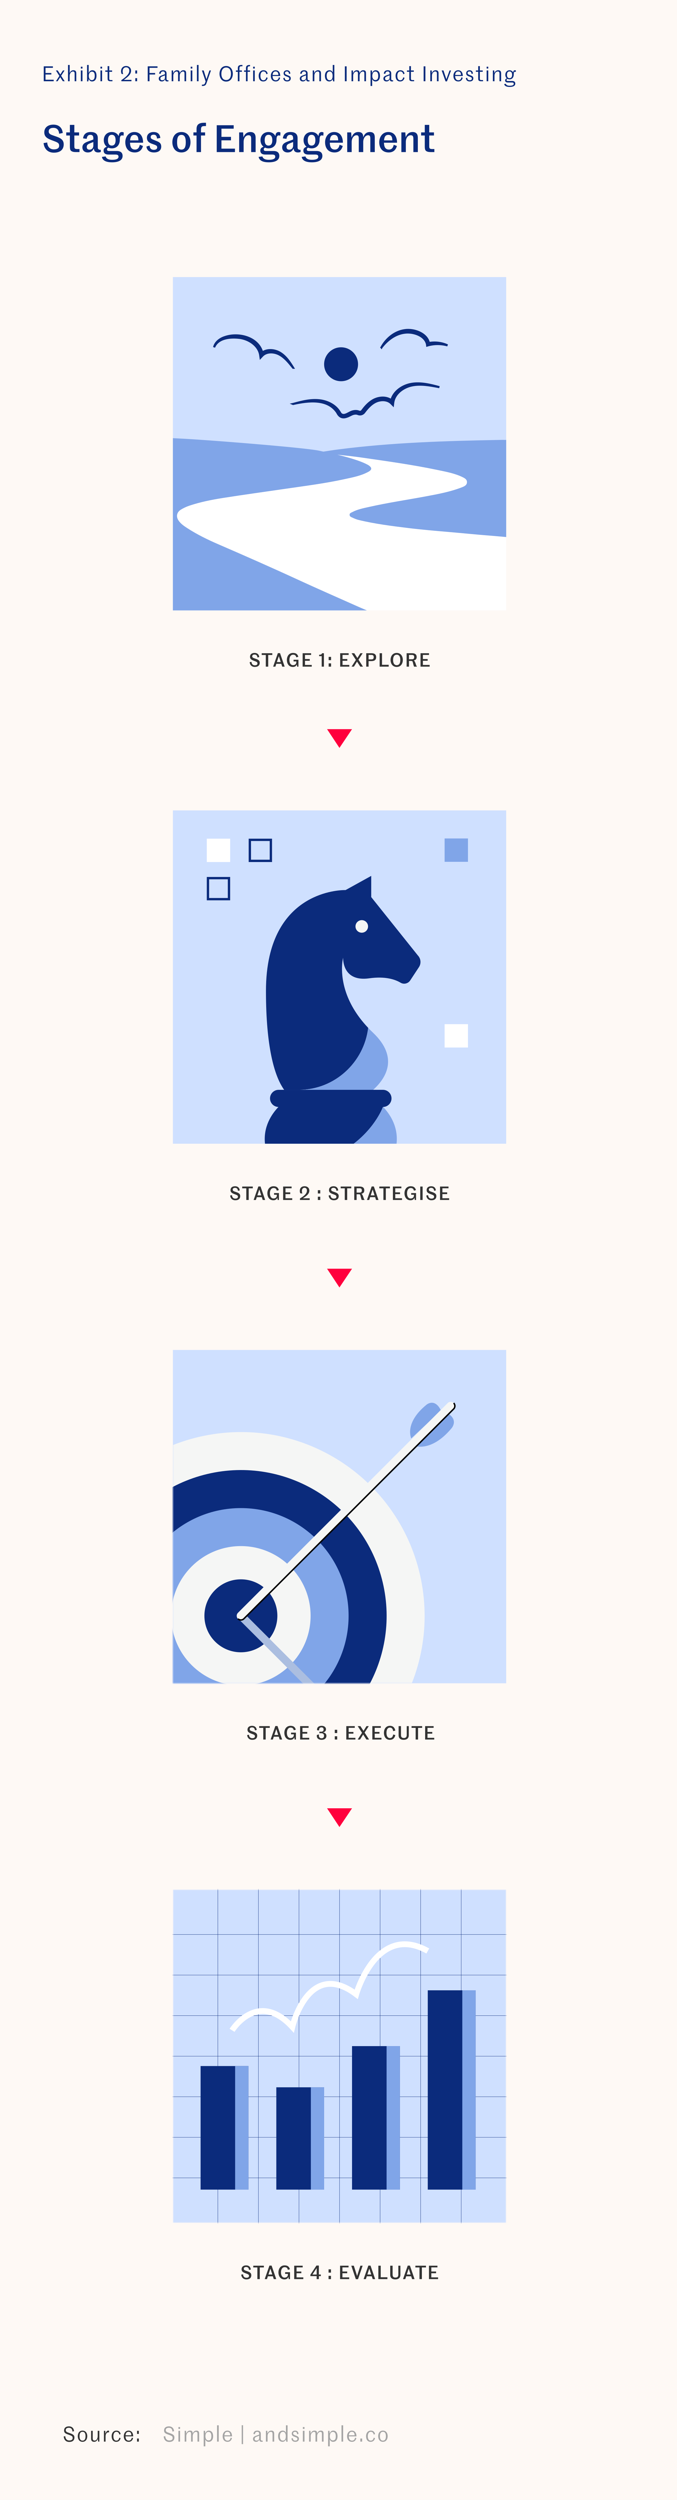 <?xml version="1.0" encoding="UTF-8"?>
<svg xmlns="http://www.w3.org/2000/svg" width="325" height="1200" viewBox="0 0 325 1200" fill="none">
  <rect width="325" height="1200" fill="#FEF9F5"></rect>
  <path d="M25.868 73.288C22.952 73.288 21.206 71.434 20.918 68.68L22.664 68.392C22.826 70.57 24.032 71.704 25.832 71.704C27.362 71.704 28.388 71.182 28.388 69.958C28.388 68.59 27.614 68.338 25.292 67.474C22.79 66.556 21.26 65.764 21.26 63.514C21.26 61.408 22.79 59.824 25.652 59.824C28.262 59.824 29.9 61.336 30.116 63.838L28.388 64.198C28.262 62.452 27.38 61.372 25.652 61.372C23.978 61.372 23.384 62.146 23.384 63.082C23.384 64.342 24.374 64.63 26.192 65.26C28.802 66.124 30.584 66.898 30.584 69.292C30.584 71.758 28.946 73.288 25.868 73.288ZM38.156 73H36.608C35.87 73 35.222 72.946 34.808 72.784C33.764 72.406 33.548 71.848 33.548 70.084V65.044H31.802V63.55H33.548V59.95H35.69V63.55H37.958V65.044H35.69V69.976C35.69 70.822 35.726 71.218 36.212 71.416C36.428 71.506 36.734 71.542 37.112 71.542H38.156V73ZM42.197 73.18C40.541 73.18 39.551 72.19 39.551 70.732C39.551 69.004 40.937 68.428 42.179 67.942C43.097 67.582 44.159 67.24 44.807 66.97V66.304C44.807 65.242 44.339 64.72 43.403 64.72C42.305 64.72 41.819 65.35 41.603 66.646L39.875 66.412C40.145 64.27 41.549 63.37 43.511 63.37C45.761 63.37 46.949 64.288 46.949 66.286V70.768C46.949 71.272 47.111 71.56 47.399 71.722C47.633 71.884 47.975 71.92 48.389 71.92V72.946C48.119 73.09 47.561 73.18 47.147 73.18C45.869 73.18 45.167 72.586 45.059 71.416H44.915C44.465 72.478 43.637 73.18 42.197 73.18ZM42.953 71.848C44.105 71.848 44.807 71.038 44.807 69.904V68.176C44.321 68.374 43.817 68.536 43.007 68.896C42.305 69.184 41.639 69.562 41.639 70.534C41.639 71.308 42.035 71.848 42.953 71.848ZM53.672 69.886C54.68 69.886 55.49 69.22 55.49 67.294C55.49 65.368 54.68 64.702 53.672 64.702C52.646 64.702 51.836 65.368 51.836 67.294C51.836 69.22 52.646 69.886 53.672 69.886ZM53.762 77.914C51.26 77.914 49.262 77.248 48.92 75.304L50.72 75.088C50.972 75.97 51.764 76.708 53.762 76.708C56.408 76.708 56.894 75.934 56.894 75.214C56.894 74.512 56.48 74.188 55.472 74.188H52.106C50.864 74.188 49.73 73.756 49.73 72.262C49.73 71.272 50.378 70.75 51.224 70.462V70.408C50.36 69.706 49.82 68.644 49.82 67.294C49.82 64.972 51.386 63.37 53.672 63.37C55.202 63.37 56.318 64.108 56.948 65.26H57.02C57.02 63.73 57.92 63.37 58.496 63.37C58.928 63.37 59.198 63.478 59.414 63.64L59.306 65.152C59.18 65.098 58.946 64.99 58.64 64.99C57.722 64.99 57.506 65.8 57.506 67.168C57.506 69.616 55.994 71.218 53.672 71.218C53.06 71.218 52.502 71.092 51.998 70.858C51.692 71.002 51.386 71.29 51.386 71.74C51.386 72.226 51.692 72.478 52.304 72.478H56.03C57.956 72.478 58.856 73.342 58.856 74.854C58.856 76.708 57.29 77.914 53.762 77.914ZM64.507 64.738C63.193 64.738 62.581 65.656 62.455 67.384H66.451C66.397 65.602 65.857 64.738 64.507 64.738ZM67.117 69.49L68.629 70.066C68.197 71.74 67.063 73.18 64.687 73.18C61.789 73.18 60.151 71.218 60.151 68.266C60.151 65.764 61.699 63.37 64.489 63.37C67.297 63.37 68.701 65.476 68.701 68.5H62.419C62.473 70.498 63.085 71.794 64.813 71.794C66.289 71.794 66.829 70.714 67.117 69.49ZM73.929 73.18C71.643 73.18 70.491 72.01 70.293 70.354L71.805 69.886C71.931 71.344 72.705 71.92 73.857 71.92C74.775 71.92 75.459 71.542 75.459 70.75C75.459 69.94 75.027 69.742 73.263 69.13C71.769 68.608 70.527 67.978 70.527 66.106C70.527 64.468 71.787 63.37 73.713 63.37C75.927 63.37 76.773 64.576 76.971 66.214L75.387 66.52C75.243 65.134 74.721 64.648 73.731 64.648C72.867 64.648 72.345 65.062 72.345 65.782C72.345 66.61 72.885 66.79 74.343 67.366C75.963 68.032 77.403 68.374 77.403 70.372C77.403 72.154 76.107 73.18 73.929 73.18ZM91.451 68.266C91.451 70.822 90.065 73.18 87.095 73.18C84.125 73.18 82.739 70.822 82.739 68.266C82.739 65.71 84.125 63.37 87.095 63.37C90.065 63.37 91.451 65.71 91.451 68.266ZM85.007 68.266C85.007 70.66 85.637 71.812 87.095 71.812C88.535 71.812 89.183 70.66 89.183 68.266C89.183 65.872 88.535 64.738 87.095 64.738C85.637 64.738 85.007 65.872 85.007 68.266ZM94.35 73V65.044H92.856V63.55H94.35V61.966C94.35 60.022 95.286 59.374 96.402 59.086C97.068 58.924 97.752 58.924 98.886 58.924V60.508C98.094 60.508 97.554 60.508 97.176 60.652C96.672 60.85 96.492 61.3 96.492 62.254V63.55H98.454V65.044H96.492V73H94.35ZM104.044 73V60.112H112.18V61.768H106.312V65.692H110.884V67.366H106.312V71.344H112.792V73H104.044ZM114.812 73V63.55H116.702L116.882 65.854H116.918C117.548 64.054 118.862 63.37 120.176 63.37C122.138 63.37 122.714 64.594 122.714 66.106V73H120.572V66.592C120.572 65.368 120.212 64.918 119.276 64.918C117.926 64.918 116.954 66.268 116.954 68.122V73H114.812ZM128.906 69.886C129.914 69.886 130.724 69.22 130.724 67.294C130.724 65.368 129.914 64.702 128.906 64.702C127.88 64.702 127.07 65.368 127.07 67.294C127.07 69.22 127.88 69.886 128.906 69.886ZM128.996 77.914C126.494 77.914 124.496 77.248 124.154 75.304L125.954 75.088C126.206 75.97 126.998 76.708 128.996 76.708C131.642 76.708 132.128 75.934 132.128 75.214C132.128 74.512 131.714 74.188 130.706 74.188H127.34C126.098 74.188 124.964 73.756 124.964 72.262C124.964 71.272 125.612 70.75 126.458 70.462V70.408C125.594 69.706 125.054 68.644 125.054 67.294C125.054 64.972 126.62 63.37 128.906 63.37C130.436 63.37 131.552 64.108 132.182 65.26H132.254C132.254 63.73 133.154 63.37 133.73 63.37C134.162 63.37 134.432 63.478 134.648 63.64L134.54 65.152C134.414 65.098 134.18 64.99 133.874 64.99C132.956 64.99 132.74 65.8 132.74 67.168C132.74 69.616 131.228 71.218 128.906 71.218C128.294 71.218 127.736 71.092 127.232 70.858C126.926 71.002 126.62 71.29 126.62 71.74C126.62 72.226 126.926 72.478 127.538 72.478H131.264C133.19 72.478 134.09 73.342 134.09 74.854C134.09 76.708 132.524 77.914 128.996 77.914ZM138.103 73.18C136.447 73.18 135.457 72.19 135.457 70.732C135.457 69.004 136.843 68.428 138.085 67.942C139.003 67.582 140.065 67.24 140.713 66.97V66.304C140.713 65.242 140.245 64.72 139.309 64.72C138.211 64.72 137.725 65.35 137.509 66.646L135.781 66.412C136.051 64.27 137.455 63.37 139.417 63.37C141.667 63.37 142.855 64.288 142.855 66.286V70.768C142.855 71.272 143.017 71.56 143.305 71.722C143.539 71.884 143.881 71.92 144.295 71.92V72.946C144.025 73.09 143.467 73.18 143.053 73.18C141.775 73.18 141.073 72.586 140.965 71.416H140.821C140.371 72.478 139.543 73.18 138.103 73.18ZM138.859 71.848C140.011 71.848 140.713 71.038 140.713 69.904V68.176C140.227 68.374 139.723 68.536 138.913 68.896C138.211 69.184 137.545 69.562 137.545 70.534C137.545 71.308 137.941 71.848 138.859 71.848ZM149.578 69.886C150.586 69.886 151.396 69.22 151.396 67.294C151.396 65.368 150.586 64.702 149.578 64.702C148.552 64.702 147.742 65.368 147.742 67.294C147.742 69.22 148.552 69.886 149.578 69.886ZM149.668 77.914C147.166 77.914 145.168 77.248 144.826 75.304L146.626 75.088C146.878 75.97 147.67 76.708 149.668 76.708C152.314 76.708 152.8 75.934 152.8 75.214C152.8 74.512 152.386 74.188 151.378 74.188H148.012C146.77 74.188 145.636 73.756 145.636 72.262C145.636 71.272 146.284 70.75 147.13 70.462V70.408C146.266 69.706 145.726 68.644 145.726 67.294C145.726 64.972 147.292 63.37 149.578 63.37C151.108 63.37 152.224 64.108 152.854 65.26H152.926C152.926 63.73 153.826 63.37 154.402 63.37C154.834 63.37 155.104 63.478 155.32 63.64L155.212 65.152C155.086 65.098 154.852 64.99 154.546 64.99C153.628 64.99 153.412 65.8 153.412 67.168C153.412 69.616 151.9 71.218 149.578 71.218C148.966 71.218 148.408 71.092 147.904 70.858C147.598 71.002 147.292 71.29 147.292 71.74C147.292 72.226 147.598 72.478 148.21 72.478H151.936C153.862 72.478 154.762 73.342 154.762 74.854C154.762 76.708 153.196 77.914 149.668 77.914ZM160.413 64.738C159.099 64.738 158.487 65.656 158.361 67.384H162.357C162.303 65.602 161.763 64.738 160.413 64.738ZM163.023 69.49L164.535 70.066C164.103 71.74 162.969 73.18 160.593 73.18C157.695 73.18 156.057 71.218 156.057 68.266C156.057 65.764 157.605 63.37 160.395 63.37C163.203 63.37 164.607 65.476 164.607 68.5H158.325C158.379 70.498 158.991 71.794 160.719 71.794C162.195 71.794 162.735 70.714 163.023 69.49ZM168.827 68.122V73H166.685V63.55H168.575L168.755 65.944H168.809C169.439 64.072 170.663 63.37 171.977 63.37C173.921 63.37 174.371 64.414 174.371 65.926H174.389C174.983 64.072 176.207 63.37 177.521 63.37C179.483 63.37 179.915 64.504 179.915 66.034V73H177.773V66.484C177.773 65.404 177.539 64.918 176.675 64.918C175.469 64.918 174.371 66.286 174.371 68.158V73H172.229V66.484C172.229 65.404 171.995 64.918 171.131 64.918C169.925 64.918 168.827 66.268 168.827 68.122ZM186.411 64.738C185.097 64.738 184.485 65.656 184.359 67.384H188.355C188.301 65.602 187.761 64.738 186.411 64.738ZM189.021 69.49L190.533 70.066C190.101 71.74 188.967 73.18 186.591 73.18C183.693 73.18 182.055 71.218 182.055 68.266C182.055 65.764 183.603 63.37 186.393 63.37C189.201 63.37 190.605 65.476 190.605 68.5H184.323C184.377 70.498 184.989 71.794 186.717 71.794C188.193 71.794 188.733 70.714 189.021 69.49ZM192.683 73V63.55H194.573L194.753 65.854H194.789C195.419 64.054 196.733 63.37 198.047 63.37C200.009 63.37 200.585 64.594 200.585 66.106V73H198.443V66.592C198.443 65.368 198.083 64.918 197.147 64.918C195.797 64.918 194.825 66.268 194.825 68.122V73H192.683ZM208.523 73H206.975C206.237 73 205.589 72.946 205.175 72.784C204.131 72.406 203.915 71.848 203.915 70.084V65.044H202.169V63.55H203.915V59.95H206.057V63.55H208.325V65.044H206.057V69.976C206.057 70.822 206.093 71.218 206.579 71.416C206.795 71.506 207.101 71.542 207.479 71.542H208.523V73Z" fill="#0B2B7C"></path>
  <path d="M21 39V31.84H25.4V32.56H21.85V35.04H24.65V35.77H21.85V38.27H25.77V39H21ZM30.164 39L28.904 37.06L27.654 39H26.864L28.504 36.45L26.824 33.82H27.714L28.954 35.75L30.204 33.82H30.994L29.354 36.37L31.054 39H30.164ZM32.651 39V31.18H33.461V35.04H33.481C33.811 34.12 34.441 33.72 35.251 33.72C36.371 33.72 36.621 34.4 36.621 35.24V39H35.831V35.4C35.831 34.61 35.601 34.32 35.001 34.32C34.091 34.32 33.441 35.34 33.441 36.38V39H32.651ZM38.805 32.9V32.02H39.595V32.9H38.805ZM38.805 39V33.82H39.595V39H38.805ZM44.185 39.1C43.475 39.1 42.975 38.7 42.685 37.98H42.615L42.355 39.07H41.795V31.18H42.575V34.98H42.655C42.975 34.07 43.695 33.72 44.305 33.72C45.635 33.72 46.325 34.65 46.325 36.4C46.325 38 45.575 39.1 44.185 39.1ZM44.085 38.48C44.925 38.48 45.485 37.84 45.485 36.4C45.485 34.86 44.955 34.39 44.105 34.39C43.455 34.39 42.625 34.99 42.625 36.39C42.625 37.79 43.275 38.48 44.085 38.48ZM48.223 32.9V32.02H49.013V32.9H48.223ZM48.223 39V33.82H49.013V39H48.223ZM53.983 39H53.243C52.933 39 52.573 38.99 52.343 38.91C51.713 38.67 51.653 38.4 51.653 37.42V34.46H50.533V33.82H51.653V31.75H52.453V33.82H53.823V34.46H52.453V37.47C52.453 38 52.453 38.27 52.763 38.38C52.883 38.42 53.073 38.44 53.273 38.44H53.983V39ZM58.265 39V38.46C59.235 37.79 59.865 37.33 60.585 36.64C61.455 35.82 62.075 34.98 62.075 33.95C62.075 32.98 61.535 32.31 60.535 32.31C59.525 32.31 58.885 33.07 58.885 34.23C58.885 34.58 58.945 35.06 59.135 35.57L58.375 35.49C58.165 34.98 58.105 34.57 58.105 34.2C58.105 32.68 59.105 31.68 60.535 31.68C61.945 31.68 62.925 32.63 62.925 33.95C62.925 34.98 62.425 35.76 61.675 36.51C61.085 37.1 60.245 37.75 59.525 38.28V38.33H63.105V39H58.265ZM64.951 35.3V33.82H65.821V35.3H64.951ZM64.951 39V37.52H65.821V39H64.951ZM70.914 39V31.84H75.614V32.56H71.774V35.04H74.464V35.77H71.774V39H70.914ZM77.679 39.1C76.749 39.1 76.209 38.56 76.209 37.72C76.209 36.77 76.959 36.46 77.639 36.2L79.169 35.64V35.28C79.169 34.6 78.859 34.29 78.259 34.29C77.579 34.29 77.249 34.64 77.099 35.44L76.389 35.35C76.519 34.24 77.169 33.72 78.259 33.72C79.389 33.72 79.959 34.24 79.959 35.27V37.92C79.959 38.2 80.059 38.36 80.249 38.45C80.409 38.54 80.639 38.56 80.889 38.56V38.99C80.729 39.07 80.509 39.1 80.319 39.1C79.599 39.1 79.299 38.74 79.249 38.13H79.169C78.929 38.68 78.479 39.1 77.679 39.1ZM77.889 38.52C78.639 38.52 79.169 38.02 79.169 37.33V36.19C78.839 36.31 78.479 36.44 77.919 36.67C77.469 36.86 76.999 37.05 76.999 37.68C76.999 38.16 77.259 38.52 77.889 38.52ZM83.199 36.28V39H82.409V33.82H83.069L83.169 35.15H83.189C83.549 34.14 84.189 33.72 84.999 33.72C86.079 33.72 86.279 34.31 86.279 35.14H86.289C86.619 34.15 87.269 33.72 88.079 33.72C89.189 33.72 89.359 34.4 89.359 35.24V39H88.569V35.4C88.569 34.67 88.429 34.32 87.839 34.32C87.039 34.32 86.279 35.28 86.279 36.31V39H85.489V35.4C85.489 34.67 85.349 34.32 84.759 34.32C83.969 34.32 83.199 35.24 83.199 36.28ZM91.541 32.9V32.02H92.331V32.9H91.541ZM91.541 39V33.82H92.331V39H91.541ZM94.532 39V31.18H95.322V39H94.532ZM96.922 41.27V40.65C97.362 40.65 97.632 40.61 97.862 40.53C98.172 40.42 98.302 40.21 98.462 39.74L98.702 39.06L96.922 33.82H97.792L99.082 37.98H99.112L100.532 33.82H101.272L99.222 39.67C98.962 40.44 98.772 40.9 98.102 41.14C97.782 41.26 97.362 41.27 96.922 41.27ZM108.573 39.16C106.333 39.16 105.373 37.21 105.373 35.42C105.373 33.63 106.333 31.68 108.573 31.68C110.813 31.68 111.773 33.63 111.773 35.42C111.773 37.21 110.813 39.16 108.573 39.16ZM108.573 38.42C110.113 38.42 110.873 37.23 110.873 35.42C110.873 33.61 110.113 32.41 108.573 32.41C107.033 32.41 106.273 33.7 106.273 35.42C106.273 37.14 107.033 38.42 108.573 38.42ZM114.168 39V34.46H113.248V33.82H114.168V32.75C114.168 31.77 114.558 31.42 115.208 31.26C115.538 31.17 115.948 31.18 116.388 31.18V31.8C115.948 31.8 115.618 31.8 115.388 31.88C115.078 31.99 114.958 32.25 114.958 32.89V33.82H116.128V34.46H114.958V39H114.168ZM118.076 39V34.46H117.156V33.82H118.076V32.75C118.076 31.77 118.466 31.42 119.116 31.26C119.386 31.19 119.686 31.18 120.036 31.18V31.8C119.646 31.8 119.486 31.82 119.296 31.89C118.986 32.01 118.866 32.25 118.866 32.89V33.82H120.036V34.46H118.866V39H118.076ZM121.516 32.9V32.02H122.306V32.9H121.516ZM121.516 39V33.82H122.306V39H121.516ZM126.366 39.1C124.856 39.1 124.186 37.89 124.186 36.4C124.186 34.91 125.036 33.72 126.446 33.72C127.756 33.72 128.266 34.41 128.506 35.39L127.886 35.63C127.696 34.91 127.386 34.29 126.446 34.29C125.556 34.29 125.026 35.16 125.026 36.4C125.026 37.64 125.456 38.53 126.446 38.53C127.386 38.53 127.686 37.83 127.876 37.11L128.496 37.35C128.256 38.26 127.706 39.1 126.366 39.1ZM132.289 34.29C131.379 34.29 130.949 34.96 130.869 35.98H133.639C133.609 34.87 133.209 34.29 132.289 34.29ZM133.869 37.09L134.479 37.33C134.239 38.26 133.669 39.1 132.369 39.1C130.759 39.1 130.009 37.9 130.009 36.41C130.009 35.02 130.839 33.72 132.289 33.72C133.859 33.72 134.529 35.01 134.529 36.49H130.849C130.879 37.65 131.279 38.53 132.429 38.53C133.349 38.53 133.709 37.84 133.869 37.09ZM137.827 39.1C136.627 39.1 136.097 38.43 135.987 37.51L136.637 37.3C136.717 38.14 137.077 38.52 137.827 38.52C138.417 38.52 138.857 38.29 138.857 37.76C138.857 37.23 138.677 37.13 137.687 36.75C136.897 36.49 136.147 36.17 136.147 35.17C136.147 34.29 136.787 33.72 137.737 33.72C138.867 33.72 139.307 34.41 139.387 35.33L138.717 35.47C138.647 34.63 138.377 34.3 137.737 34.3C137.137 34.3 136.817 34.59 136.817 35.06C136.817 35.63 137.157 35.71 137.947 36.05C138.737 36.39 139.587 36.58 139.587 37.61C139.587 38.56 138.937 39.1 137.827 39.1ZM145.392 39.1C144.462 39.1 143.922 38.56 143.922 37.72C143.922 36.77 144.672 36.46 145.352 36.2L146.882 35.64V35.28C146.882 34.6 146.572 34.29 145.972 34.29C145.292 34.29 144.962 34.64 144.812 35.44L144.102 35.35C144.232 34.24 144.882 33.72 145.972 33.72C147.102 33.72 147.672 34.24 147.672 35.27V37.92C147.672 38.2 147.772 38.36 147.962 38.45C148.122 38.54 148.352 38.56 148.602 38.56V38.99C148.442 39.07 148.222 39.1 148.032 39.1C147.312 39.1 147.012 38.74 146.962 38.13H146.882C146.642 38.68 146.192 39.1 145.392 39.1ZM145.602 38.52C146.352 38.52 146.882 38.02 146.882 37.33V36.19C146.552 36.31 146.192 36.44 145.632 36.67C145.182 36.86 144.712 37.05 144.712 37.68C144.712 38.16 144.972 38.52 145.602 38.52ZM150.121 39V33.82H150.781L150.871 35.08H150.891C151.251 34.09 151.931 33.72 152.741 33.72C153.821 33.72 154.091 34.4 154.091 35.24V39H153.301V35.4C153.301 34.61 153.071 34.32 152.471 34.32C151.561 34.32 150.911 35.24 150.911 36.28V39H150.121ZM158.236 38.52C159.046 38.52 159.676 38.02 159.676 36.39C159.676 34.99 159.076 34.29 158.306 34.29C157.436 34.29 156.816 34.96 156.816 36.4C156.816 37.84 157.396 38.52 158.236 38.52ZM158.116 39.1C156.706 39.1 155.976 38 155.976 36.4C155.976 34.67 156.906 33.72 158.196 33.72C158.806 33.72 159.426 34.03 159.656 34.68H159.736V31.18H160.506V39.07H159.946L159.686 38.08H159.616C159.366 38.71 158.766 39.1 158.116 39.1ZM165.551 39V31.84H166.401V39H165.551ZM169.542 36.28V39H168.752V33.82H169.412L169.512 35.15H169.532C169.892 34.14 170.532 33.72 171.342 33.72C172.422 33.72 172.622 34.31 172.622 35.14H172.632C172.962 34.15 173.612 33.72 174.422 33.72C175.532 33.72 175.702 34.4 175.702 35.24V39H174.912V35.4C174.912 34.67 174.772 34.32 174.182 34.32C173.382 34.32 172.622 35.28 172.622 36.31V39H171.832V35.4C171.832 34.67 171.692 34.32 171.102 34.32C170.312 34.32 169.542 35.24 169.542 36.28ZM180.195 38.43C181.025 38.43 181.575 37.95 181.575 36.42C181.575 34.98 181.045 34.34 180.175 34.34C179.365 34.34 178.715 35.03 178.715 36.43C178.715 37.96 179.545 38.43 180.195 38.43ZM177.885 41.27V33.82H178.545L178.635 35.07H178.675C178.925 34.31 179.455 33.72 180.325 33.72C181.685 33.72 182.415 34.82 182.415 36.42C182.415 38.17 181.555 39.1 180.265 39.1C179.655 39.1 179.095 38.83 178.745 38.07H178.665V41.27H177.885ZM185.533 39.1C184.603 39.1 184.063 38.56 184.063 37.72C184.063 36.77 184.813 36.46 185.493 36.2L187.023 35.64V35.28C187.023 34.6 186.713 34.29 186.113 34.29C185.433 34.29 185.103 34.64 184.953 35.44L184.243 35.35C184.373 34.24 185.023 33.72 186.113 33.72C187.243 33.72 187.813 34.24 187.813 35.27V37.92C187.813 38.2 187.913 38.36 188.103 38.45C188.263 38.54 188.493 38.56 188.743 38.56V38.99C188.583 39.07 188.363 39.1 188.173 39.1C187.453 39.1 187.153 38.74 187.103 38.13H187.023C186.783 38.68 186.333 39.1 185.533 39.1ZM185.743 38.52C186.493 38.52 187.023 38.02 187.023 37.33V36.19C186.693 36.31 186.333 36.44 185.773 36.67C185.323 36.86 184.853 37.05 184.853 37.68C184.853 38.16 185.113 38.52 185.743 38.52ZM192.073 39.1C190.563 39.1 189.893 37.89 189.893 36.4C189.893 34.91 190.743 33.72 192.153 33.72C193.463 33.72 193.973 34.41 194.213 35.39L193.593 35.63C193.403 34.91 193.093 34.29 192.153 34.29C191.263 34.29 190.733 35.16 190.733 36.4C190.733 37.64 191.163 38.53 192.153 38.53C193.093 38.53 193.393 37.83 193.583 37.11L194.203 37.35C193.963 38.26 193.413 39.1 192.073 39.1ZM198.806 39H198.066C197.756 39 197.396 38.99 197.166 38.91C196.536 38.67 196.476 38.4 196.476 37.42V34.46H195.356V33.82H196.476V31.75H197.276V33.82H198.646V34.46H197.276V37.47C197.276 38 197.276 38.27 197.586 38.38C197.706 38.42 197.896 38.44 198.096 38.44H198.806V39ZM203.367 39V31.84H204.217V39H203.367ZM206.569 39V33.82H207.229L207.319 35.08H207.339C207.699 34.09 208.379 33.72 209.189 33.72C210.269 33.72 210.539 34.4 210.539 35.24V39H209.749V35.4C209.749 34.61 209.519 34.32 208.919 34.32C208.009 34.32 207.359 35.24 207.359 36.28V39H206.569ZM213.885 39.06L212.025 33.82H212.895L214.265 37.96H214.305L215.815 33.82H216.525L214.565 39.06H213.885ZM219.939 34.29C219.029 34.29 218.599 34.96 218.519 35.98H221.289C221.259 34.87 220.859 34.29 219.939 34.29ZM221.519 37.09L222.129 37.33C221.889 38.26 221.319 39.1 220.019 39.1C218.409 39.1 217.659 37.9 217.659 36.41C217.659 35.02 218.489 33.72 219.939 33.72C221.509 33.72 222.179 35.01 222.179 36.49H218.499C218.529 37.65 218.929 38.53 220.079 38.53C220.999 38.53 221.359 37.84 221.519 37.09ZM225.477 39.1C224.277 39.1 223.747 38.43 223.637 37.51L224.287 37.3C224.367 38.14 224.727 38.52 225.477 38.52C226.067 38.52 226.507 38.29 226.507 37.76C226.507 37.23 226.327 37.13 225.337 36.75C224.547 36.49 223.797 36.17 223.797 35.17C223.797 34.29 224.437 33.72 225.387 33.72C226.517 33.72 226.957 34.41 227.037 35.33L226.367 35.47C226.297 34.63 226.027 34.3 225.387 34.3C224.787 34.3 224.467 34.59 224.467 35.06C224.467 35.63 224.807 35.71 225.597 36.05C226.387 36.39 227.237 36.58 227.237 37.61C227.237 38.56 226.587 39.1 225.477 39.1ZM231.895 39H231.155C230.845 39 230.485 38.99 230.255 38.91C229.625 38.67 229.565 38.4 229.565 37.42V34.46H228.445V33.82H229.565V31.75H230.365V33.82H231.735V34.46H230.365V37.47C230.365 38 230.365 38.27 230.675 38.38C230.795 38.42 230.985 38.44 231.185 38.44H231.895V39ZM233.61 32.9V32.02H234.4V32.9H233.61ZM233.61 39V33.82H234.4V39H233.61ZM236.6 39V33.82H237.26L237.35 35.08H237.37C237.73 34.09 238.41 33.72 239.22 33.72C240.3 33.72 240.57 34.4 240.57 35.24V39H239.78V35.4C239.78 34.61 239.55 34.32 238.95 34.32C238.04 34.32 237.39 35.24 237.39 36.28V39H236.6ZM244.604 37.53C245.244 37.53 245.834 37.14 245.834 35.91C245.834 34.68 245.244 34.29 244.604 34.29C243.964 34.29 243.374 34.68 243.374 35.91C243.374 37.14 243.964 37.53 244.604 37.53ZM244.654 41.73C243.344 41.73 242.234 41.4 242.044 40.32L242.824 40.22C242.954 40.7 243.434 41.16 244.654 41.16C246.374 41.16 246.624 40.64 246.624 40.21C246.624 39.8 246.354 39.6 245.804 39.6H243.774C243.164 39.6 242.494 39.4 242.494 38.6C242.494 38.05 242.824 37.82 243.294 37.63V37.62C242.864 37.23 242.584 36.63 242.584 35.91C242.584 34.62 243.454 33.72 244.604 33.72C245.364 33.72 245.994 34.12 246.344 34.76H246.374C246.374 33.9 246.854 33.72 247.174 33.72C247.404 33.72 247.564 33.79 247.684 33.87L247.624 34.51C247.554 34.48 247.424 34.42 247.254 34.42C246.704 34.42 246.624 35.05 246.624 35.81C246.624 37.21 245.774 38.1 244.614 38.1C244.254 38.1 243.924 38.02 243.624 37.85C243.414 37.96 243.174 38.14 243.174 38.45C243.174 38.73 243.344 38.87 243.684 38.87H245.854C246.824 38.87 247.364 39.31 247.364 40.11C247.364 41.06 246.614 41.73 244.654 41.73Z" fill="#0B2B7C"></path>
  <path d="M81.22 1172.16C79.58 1172.16 78.73 1171.06 78.57 1169.53L79.33 1169.4C79.44 1170.75 80.13 1171.46 81.21 1171.46C82.2 1171.46 82.88 1171.12 82.88 1170.31C82.88 1169.47 82.59 1169.28 81.06 1168.72C79.82 1168.27 78.76 1168.01 78.76 1166.66C78.76 1165.57 79.49 1164.68 81.09 1164.68C82.56 1164.68 83.46 1165.61 83.54 1167.01L82.78 1167.18C82.71 1166.05 82.19 1165.37 81.08 1165.37C79.91 1165.37 79.58 1165.91 79.58 1166.49C79.58 1167.35 80.2 1167.49 81.35 1167.89C82.82 1168.4 83.73 1168.77 83.73 1170.02C83.73 1171.39 82.85 1172.16 81.22 1172.16ZM85.659 1165.9V1165.02H86.449V1165.9H85.659ZM85.659 1172V1166.82H86.449V1172H85.659ZM89.439 1169.28V1172H88.649V1166.82H89.309L89.409 1168.15H89.429C89.789 1167.14 90.429 1166.72 91.239 1166.72C92.319 1166.72 92.519 1167.31 92.519 1168.14H92.529C92.859 1167.15 93.509 1166.72 94.319 1166.72C95.429 1166.72 95.599 1167.4 95.599 1168.24V1172H94.809V1168.4C94.809 1167.67 94.669 1167.32 94.079 1167.32C93.279 1167.32 92.519 1168.28 92.519 1169.31V1172H91.729V1168.4C91.729 1167.67 91.589 1167.32 90.999 1167.32C90.209 1167.32 89.439 1168.24 89.439 1169.28ZM100.092 1171.43C100.922 1171.43 101.472 1170.95 101.472 1169.42C101.472 1167.98 100.942 1167.34 100.072 1167.34C99.262 1167.34 98.612 1168.03 98.612 1169.43C98.612 1170.96 99.442 1171.43 100.092 1171.43ZM97.782 1174.27V1166.82H98.442L98.532 1168.07H98.572C98.822 1167.31 99.352 1166.72 100.222 1166.72C101.582 1166.72 102.312 1167.82 102.312 1169.42C102.312 1171.17 101.452 1172.1 100.162 1172.1C99.552 1172.1 98.992 1171.83 98.642 1171.07H98.562V1174.27H97.782ZM104.209 1172V1164.18H104.999V1172H104.209ZM109.16 1167.29C108.25 1167.29 107.82 1167.96 107.74 1168.98H110.51C110.48 1167.87 110.08 1167.29 109.16 1167.29ZM110.74 1170.09L111.35 1170.33C111.11 1171.26 110.54 1172.1 109.24 1172.1C107.63 1172.1 106.88 1170.9 106.88 1169.41C106.88 1168.02 107.71 1166.72 109.16 1166.72C110.73 1166.72 111.4 1168.01 111.4 1169.49H107.72C107.75 1170.65 108.15 1171.53 109.3 1171.53C110.22 1171.53 110.58 1170.84 110.74 1170.09ZM116.675 1173.21H116.035V1164.14H116.675V1173.21ZM122.929 1172.1C121.999 1172.1 121.459 1171.56 121.459 1170.72C121.459 1169.77 122.209 1169.46 122.889 1169.2L124.419 1168.64V1168.28C124.419 1167.6 124.109 1167.29 123.509 1167.29C122.829 1167.29 122.499 1167.64 122.349 1168.44L121.639 1168.35C121.769 1167.24 122.419 1166.72 123.509 1166.72C124.639 1166.72 125.209 1167.24 125.209 1168.27V1170.92C125.209 1171.2 125.309 1171.36 125.499 1171.45C125.659 1171.54 125.889 1171.56 126.139 1171.56V1171.99C125.979 1172.07 125.759 1172.1 125.569 1172.1C124.849 1172.1 124.549 1171.74 124.499 1171.13H124.419C124.179 1171.68 123.729 1172.1 122.929 1172.1ZM123.139 1171.52C123.889 1171.52 124.419 1171.02 124.419 1170.33V1169.19C124.089 1169.31 123.729 1169.44 123.169 1169.67C122.719 1169.86 122.249 1170.05 122.249 1170.68C122.249 1171.16 122.509 1171.52 123.139 1171.52ZM127.659 1172V1166.82H128.319L128.409 1168.08H128.429C128.789 1167.09 129.469 1166.72 130.279 1166.72C131.359 1166.72 131.629 1167.4 131.629 1168.24V1172H130.839V1168.4C130.839 1167.61 130.609 1167.32 130.009 1167.32C129.099 1167.32 128.449 1168.24 128.449 1169.28V1172H127.659ZM135.773 1171.52C136.583 1171.52 137.213 1171.02 137.213 1169.39C137.213 1167.99 136.613 1167.29 135.843 1167.29C134.973 1167.29 134.353 1167.96 134.353 1169.4C134.353 1170.84 134.933 1171.52 135.773 1171.52ZM135.653 1172.1C134.243 1172.1 133.513 1171 133.513 1169.4C133.513 1167.67 134.443 1166.72 135.733 1166.72C136.343 1166.72 136.963 1167.03 137.193 1167.68H137.273V1164.18H138.043V1172.07H137.483L137.223 1171.08H137.153C136.903 1171.71 136.303 1172.1 135.653 1172.1ZM141.741 1172.1C140.541 1172.1 140.011 1171.43 139.901 1170.51L140.551 1170.3C140.631 1171.14 140.991 1171.52 141.741 1171.52C142.331 1171.52 142.771 1171.29 142.771 1170.76C142.771 1170.23 142.591 1170.13 141.601 1169.75C140.811 1169.49 140.061 1169.17 140.061 1168.17C140.061 1167.29 140.701 1166.72 141.651 1166.72C142.781 1166.72 143.221 1167.41 143.301 1168.33L142.631 1168.47C142.561 1167.63 142.291 1167.3 141.651 1167.3C141.051 1167.3 140.731 1167.59 140.731 1168.06C140.731 1168.63 141.071 1168.71 141.861 1169.05C142.651 1169.39 143.501 1169.58 143.501 1170.61C143.501 1171.56 142.851 1172.1 141.741 1172.1ZM145.389 1165.9V1165.02H146.179V1165.9H145.389ZM145.389 1172V1166.82H146.179V1172H145.389ZM149.169 1169.28V1172H148.379V1166.82H149.039L149.139 1168.15H149.159C149.519 1167.14 150.159 1166.72 150.969 1166.72C152.049 1166.72 152.249 1167.31 152.249 1168.14H152.259C152.589 1167.15 153.239 1166.72 154.049 1166.72C155.159 1166.72 155.329 1167.4 155.329 1168.24V1172H154.539V1168.4C154.539 1167.67 154.399 1167.32 153.809 1167.32C153.009 1167.32 152.249 1168.28 152.249 1169.31V1172H151.459V1168.4C151.459 1167.67 151.319 1167.32 150.729 1167.32C149.939 1167.32 149.169 1168.24 149.169 1169.28ZM159.822 1171.43C160.652 1171.43 161.202 1170.95 161.202 1169.42C161.202 1167.98 160.672 1167.34 159.802 1167.34C158.992 1167.34 158.342 1168.03 158.342 1169.43C158.342 1170.96 159.172 1171.43 159.822 1171.43ZM157.512 1174.27V1166.82H158.172L158.262 1168.07H158.302C158.552 1167.31 159.082 1166.72 159.952 1166.72C161.312 1166.72 162.042 1167.82 162.042 1169.42C162.042 1171.17 161.182 1172.1 159.892 1172.1C159.282 1172.1 158.722 1171.83 158.372 1171.07H158.292V1174.27H157.512ZM163.94 1172V1164.18H164.73V1172H163.94ZM168.89 1167.29C167.98 1167.29 167.55 1167.96 167.47 1168.98H170.24C170.21 1167.87 169.81 1167.29 168.89 1167.29ZM170.47 1170.09L171.08 1170.33C170.84 1171.26 170.27 1172.1 168.97 1172.1C167.36 1172.1 166.61 1170.9 166.61 1169.41C166.61 1168.02 167.44 1166.72 168.89 1166.72C170.46 1166.72 171.13 1168.01 171.13 1169.49H167.45C167.48 1170.65 167.88 1171.53 169.03 1171.53C169.95 1171.53 170.31 1170.84 170.47 1170.09ZM172.978 1172V1170.52H173.848V1172H172.978ZM177.905 1172.1C176.395 1172.1 175.725 1170.89 175.725 1169.4C175.725 1167.91 176.575 1166.72 177.985 1166.72C179.295 1166.72 179.805 1167.41 180.045 1168.39L179.425 1168.63C179.235 1167.91 178.925 1167.29 177.985 1167.29C177.095 1167.29 176.565 1168.16 176.565 1169.4C176.565 1170.64 176.995 1171.53 177.985 1171.53C178.925 1171.53 179.225 1170.83 179.415 1170.11L180.035 1170.35C179.795 1171.26 179.245 1172.1 177.905 1172.1ZM186.108 1169.4C186.108 1170.8 185.388 1172.1 183.828 1172.1C182.268 1172.1 181.548 1170.8 181.548 1169.4C181.548 1168.01 182.268 1166.72 183.828 1166.72C185.388 1166.72 186.108 1168.01 186.108 1169.4ZM182.388 1169.4C182.388 1170.73 182.828 1171.53 183.828 1171.53C184.828 1171.53 185.268 1170.73 185.268 1169.4C185.268 1168.07 184.828 1167.29 183.828 1167.29C182.828 1167.29 182.388 1168.07 182.388 1169.4Z" fill="#A4A4A4"></path>
  <path d="M33.22 1172.16C31.58 1172.16 30.73 1171.06 30.57 1169.53L31.33 1169.4C31.44 1170.75 32.13 1171.46 33.21 1171.46C34.2 1171.46 34.88 1171.12 34.88 1170.31C34.88 1169.47 34.59 1169.28 33.06 1168.72C31.82 1168.27 30.76 1168.01 30.76 1166.66C30.76 1165.57 31.49 1164.68 33.09 1164.68C34.56 1164.68 35.46 1165.61 35.54 1167.01L34.78 1167.18C34.71 1166.05 34.19 1165.37 33.08 1165.37C31.91 1165.37 31.58 1165.91 31.58 1166.49C31.58 1167.35 32.2 1167.49 33.35 1167.89C34.82 1168.4 35.73 1168.77 35.73 1170.02C35.73 1171.39 34.85 1172.16 33.22 1172.16ZM41.899 1169.4C41.899 1170.8 41.179 1172.1 39.619 1172.1C38.059 1172.1 37.339 1170.8 37.339 1169.4C37.339 1168.01 38.059 1166.72 39.619 1166.72C41.179 1166.72 41.899 1168.01 41.899 1169.4ZM38.179 1169.4C38.179 1170.73 38.619 1171.53 39.619 1171.53C40.619 1171.53 41.059 1170.73 41.059 1169.4C41.059 1168.07 40.619 1167.29 39.619 1167.29C38.619 1167.29 38.179 1168.07 38.179 1169.4ZM45.164 1172.1C44.074 1172.1 43.724 1171.42 43.724 1170.58V1166.82H44.514V1170.42C44.514 1171.21 44.844 1171.5 45.444 1171.5C46.284 1171.5 46.904 1170.54 46.904 1169.34V1166.82H47.694V1172H47.134L46.944 1170.76H46.914C46.594 1171.6 46.074 1172.1 45.164 1172.1ZM49.889 1172V1166.82H50.549L50.649 1168.2H50.669C50.949 1167.16 51.429 1166.72 51.989 1166.72C52.179 1166.72 52.279 1166.77 52.359 1166.82V1167.59C52.239 1167.55 52.129 1167.54 52.039 1167.54C51.299 1167.54 50.679 1168.29 50.679 1169.43V1172H49.889ZM55.775 1172.1C54.264 1172.1 53.594 1170.89 53.594 1169.4C53.594 1167.91 54.444 1166.72 55.855 1166.72C57.164 1166.72 57.675 1167.41 57.914 1168.39L57.294 1168.63C57.105 1167.91 56.794 1167.29 55.855 1167.29C54.965 1167.29 54.434 1168.16 54.434 1169.4C54.434 1170.64 54.864 1171.53 55.855 1171.53C56.794 1171.53 57.094 1170.83 57.285 1170.11L57.904 1170.35C57.664 1171.26 57.114 1172.1 55.775 1172.1ZM61.697 1167.29C60.787 1167.29 60.357 1167.96 60.277 1168.98H63.047C63.017 1167.87 62.617 1167.29 61.697 1167.29ZM63.277 1170.09L63.887 1170.33C63.647 1171.26 63.077 1172.1 61.777 1172.1C60.167 1172.1 59.417 1170.9 59.417 1169.41C59.417 1168.02 60.247 1166.72 61.697 1166.72C63.267 1166.72 63.937 1168.01 63.937 1169.49H60.257C60.287 1170.65 60.687 1171.53 61.837 1171.53C62.757 1171.53 63.117 1170.84 63.277 1170.09ZM65.785 1168.3V1166.82H66.655V1168.3H65.785ZM65.785 1172V1170.52H66.655V1172H65.785Z" fill="#333333"></path>
  <path d="M122.326 320.144C120.868 320.144 119.995 319.217 119.851 317.84L120.724 317.696C120.805 318.785 121.408 319.352 122.308 319.352C123.073 319.352 123.586 319.091 123.586 318.479C123.586 317.795 123.199 317.669 122.038 317.237C120.787 316.778 120.022 316.382 120.022 315.257C120.022 314.204 120.787 313.412 122.218 313.412C123.523 313.412 124.342 314.168 124.45 315.419L123.586 315.599C123.523 314.726 123.082 314.186 122.218 314.186C121.381 314.186 121.084 314.573 121.084 315.041C121.084 315.671 121.579 315.815 122.488 316.13C123.793 316.562 124.684 316.949 124.684 318.146C124.684 319.379 123.865 320.144 122.326 320.144ZM127.596 320V314.402H125.634V313.556H130.719V314.402H128.757V320H127.596ZM133.82 315.059L132.92 317.795H134.765L133.883 315.059H133.82ZM135.476 320L135.044 318.65H132.641L132.2 320H131.12L133.388 313.52H134.432L136.655 320H135.476ZM140.597 320.144C138.635 320.144 137.717 318.533 137.717 316.778C137.717 315.023 138.698 313.412 140.669 313.412C142.208 313.412 142.901 314.123 143.216 315.275L142.235 315.536C142.046 314.663 141.605 314.267 140.696 314.267C139.625 314.267 138.932 315.23 138.932 316.778C138.932 318.344 139.625 319.289 140.651 319.289C141.614 319.289 142.262 318.713 142.262 317.813V317.498H140.93V316.688H143.27V320H142.64L142.523 318.947H142.487C142.226 319.703 141.569 320.144 140.597 320.144ZM145.282 320V313.556H149.35V314.384H146.416V316.346H148.702V317.183H146.416V319.172H149.656V320H145.282ZM155.501 320H154.43V314.96H153.197V314.294L153.647 314.258C154.115 314.231 154.43 314.096 154.592 313.556H155.501V320ZM157.775 316.877V315.311H158.936V316.877H157.775ZM157.775 320V318.434H158.936V320H157.775ZM163.303 320V313.556H167.371V314.384H164.437V316.346H166.723V317.183H164.437V319.172H167.677V320H163.303ZM172.958 320L171.392 317.588L169.898 320H168.764L170.852 316.76L168.773 313.556H170.069L171.563 315.851L172.994 313.556H174.11L172.094 316.67L174.254 320H172.958ZM175.808 320V313.556H178.355C179.903 313.556 180.578 314.267 180.578 315.446C180.578 316.679 179.831 317.336 178.355 317.336H176.942V320H175.808ZM176.942 316.517H178.292C179.111 316.517 179.39 316.184 179.39 315.455C179.39 314.708 179.111 314.384 178.292 314.384H176.942V316.517ZM182.249 320V313.556H183.392V319.109H186.596V320H182.249ZM190.441 320.144C188.416 320.144 187.489 318.47 187.489 316.778C187.489 315.086 188.416 313.412 190.441 313.412C192.466 313.412 193.384 315.086 193.384 316.778C193.384 318.47 192.466 320.144 190.441 320.144ZM190.441 319.289C191.629 319.289 192.169 318.353 192.169 316.778C192.169 315.221 191.629 314.267 190.441 314.267C189.253 314.267 188.704 315.293 188.704 316.778C188.704 318.281 189.253 319.289 190.441 319.289ZM196.337 316.454H197.777C198.578 316.454 198.83 316.076 198.83 315.419C198.83 314.735 198.578 314.384 197.777 314.384H196.337V316.454ZM196.337 320H195.203V313.556H197.804C199.478 313.556 200.027 314.348 200.027 315.401C200.027 316.265 199.604 316.814 198.668 317.021L198.677 317.075C198.992 317.174 199.352 317.984 199.496 318.452C199.784 319.379 199.856 319.532 200.108 319.838V320H198.776C198.659 319.757 198.569 319.46 198.47 319.073C198.362 318.614 198.236 318.137 198.128 317.777C198.011 317.39 197.867 317.264 197.435 317.264H196.337V320ZM201.881 320V313.556H205.949V314.384H203.015V316.346H205.301V317.183H203.015V319.172H206.255V320H201.881Z" fill="#333333"></path>
  <path d="M243 133V257.764L235.589 257.133C228.848 256.616 222.12 255.915 215.379 255.341C208.937 254.786 202.483 254.244 196.068 253.459C188.019 252.471 179.964 251.469 172.062 249.55C171.042 249.301 170.06 248.855 169.097 248.415C168.548 248.159 167.853 247.93 167.821 247.139C167.79 246.316 168.504 246.131 169.046 245.844C171.61 244.473 174.441 243.937 177.228 243.312C186.284 241.278 195.462 239.926 204.582 238.223C210.462 237.12 216.361 236.036 221.96 233.816C223.064 233.376 224.167 232.796 224.173 231.412C224.186 230.105 223.108 229.537 222.101 229.04C218.293 227.171 214.154 226.444 210.06 225.583C198.07 223.07 185.934 221.393 173.816 219.645C169.014 218.95 164.193 218.472 159.365 218C161.827 218.772 164.288 219.55 166.839 220.003C169.964 220.551 173.057 221.374 175.946 222.79C176.323 222.974 176.712 223.159 177.05 223.402C178.657 224.562 178.593 225.494 176.827 226.463C173.242 228.421 169.263 229.135 165.334 229.996C156.055 232.031 146.635 233.21 137.247 234.582C127.126 236.061 116.986 237.445 106.884 239.04C101.546 239.888 96.24 240.946 91.087 242.656C89.569 243.159 88.128 243.81 86.775 244.665C84.9 245.851 84.435 247.879 85.647 249.747C86.744 251.437 88.402 252.528 90.047 253.593C94.735 256.622 99.741 259.059 104.849 261.272C117.49 266.737 130.092 272.292 142.605 278.057C152.943 282.828 163.389 287.369 173.784 292.024C174.269 292.235 175.181 292.917 175.181 293H83V133H243Z" fill="#CFE0FF"></path>
  <path d="M243 257.764V293H175.181C175.181 292.917 174.269 292.235 173.784 292.024C163.389 287.369 152.943 282.828 142.605 278.057C130.092 272.292 117.49 266.737 104.849 261.272C99.741 259.059 94.735 256.622 90.047 253.593C88.402 252.528 86.744 251.437 85.647 249.747C84.435 247.879 84.9 245.851 86.775 244.665C88.127 243.81 89.569 243.159 91.087 242.656C96.24 240.946 101.546 239.888 106.884 239.04C116.986 237.445 127.126 236.061 137.247 234.582C146.635 233.21 156.055 232.031 165.334 229.996C169.263 229.135 173.242 228.421 176.827 226.463C178.593 225.494 178.657 224.562 177.05 223.402C176.712 223.159 176.323 222.974 175.946 222.79C173.057 221.374 169.964 220.551 166.839 220.003C164.288 219.55 161.827 218.772 159.365 218C164.193 218.472 169.014 218.95 173.816 219.645C185.934 221.393 198.07 223.07 210.06 225.583C214.154 226.444 218.293 227.171 222.101 229.04C223.108 229.537 224.186 230.105 224.173 231.412C224.173 232.796 223.064 233.376 221.96 233.816C216.361 236.036 210.462 237.12 204.582 238.223C195.462 239.926 186.284 241.278 177.228 243.312C174.441 243.937 171.61 244.473 169.046 245.844C168.504 246.131 167.79 246.316 167.821 247.139C167.853 247.93 168.548 248.159 169.097 248.415C170.06 248.855 171.042 249.301 172.062 249.55C179.964 251.469 188.019 252.471 196.068 253.459C202.483 254.244 208.937 254.786 215.379 255.341C222.12 255.915 228.848 256.616 235.589 257.126L243 257.764Z" fill="white"></path>
  <path d="M241.718 211.15C241.495 211.144 241.227 211.15 240.927 211.15H240.889C240.672 211.157 240.443 211.163 240.175 211.163C214.18 211.642 188.198 212.394 162.369 215.736C160.041 216.029 157.713 216.412 155.277 216.782C154.996 216.724 154.728 216.673 154.473 216.622C153.855 216.476 153.23 216.335 152.605 216.221C152.203 216.15 151.724 216.074 151.189 215.997H151.176C145.57 215.181 132.821 213.982 119.869 212.911C119.014 212.841 118.166 212.77 117.318 212.7C105.64 211.75 94.154 210.914 87.955 210.583L87.783 210.57C87.719 210.57 87.656 210.57 87.592 210.57L83 210.328V293.006H99.543C121.259 293.006 142.981 293.013 164.703 293.013H176.138L172.196 291.329C162.324 286.922 152.413 282.598 142.598 278.07C130.085 272.305 117.483 266.75 104.843 261.284C99.735 259.071 94.728 256.635 90.041 253.606C88.395 252.541 86.737 251.45 85.64 249.76C84.429 247.892 84.894 245.863 86.769 244.677C88.121 243.823 89.562 243.172 91.08 242.668C96.233 240.959 101.54 239.9 106.878 239.052C116.98 237.458 127.12 236.074 137.241 234.594C146.629 233.223 156.048 232.043 165.328 230.009C169.256 229.148 173.236 228.434 176.82 226.476C178.587 225.506 178.651 224.575 177.043 223.414C176.712 223.179 176.335 223 175.972 222.815C172.573 221.068 166.967 219.473 161.941 218.268C165.908 218.663 169.869 219.084 173.816 219.658C185.934 221.406 198.07 223.083 210.06 225.596C214.154 226.457 218.293 227.184 222.101 229.052C223.108 229.55 224.186 230.117 224.173 231.425C224.173 232.809 223.064 233.389 221.96 233.829C216.361 236.048 210.462 237.133 204.582 238.236C195.462 239.939 186.284 241.291 177.228 243.325C174.441 243.95 171.61 244.486 169.046 245.857C168.504 246.144 167.79 246.329 167.821 247.152C167.853 247.943 168.548 248.172 169.097 248.427C170.06 248.867 171.042 249.314 172.062 249.562C179.964 251.482 188.019 252.483 196.068 253.472C202.483 254.256 208.937 254.798 215.379 255.353C222.12 255.927 228.848 256.629 235.589 257.139L243 257.777V211.163H241.718V211.15Z" fill="#80A5E8"></path>
  <path d="M163.74 182.994C168.238 182.994 171.884 179.347 171.884 174.85C171.884 170.352 168.238 166.705 163.74 166.705C159.242 166.705 155.596 170.352 155.596 174.85C155.596 179.347 159.242 182.994 163.74 182.994Z" fill="#0B2B7C"></path>
  <path d="M140.883 193.868C140.83 193.883 140.776 193.897 140.723 193.912L140.71 193.906C140.768 193.893 140.825 193.88 140.883 193.868ZM140.883 193.868C147.924 192.336 157.285 191.124 161.858 197.981C162.892 200.06 164.275 200.844 166.565 200.003C167.078 199.841 167.572 199.59 168.059 199.343C168.573 199.083 169.078 198.826 169.588 198.682C170.277 198.504 171.029 198.44 171.686 198.676C171.999 198.804 172.33 198.906 172.675 198.918C173.548 199.008 174.492 198.491 174.964 197.739C175.124 197.528 175.557 196.973 175.73 196.769C177.394 194.735 179.524 192.79 182.101 192.267C184.11 191.82 186.38 192.145 187.802 193.58L188.638 194.422L188.784 193.255C189.378 188.918 193.574 185.889 197.675 185.028C201.946 184.133 206.369 184.977 210.618 185.788C210.728 185.809 210.837 185.83 210.946 185.851C206.597 184.671 202.075 183.51 197.528 184.269C193.303 184.987 189.027 187.815 187.853 192.11C185.175 190.164 181.242 190.648 178.561 192.426C177.075 193.383 175.851 194.62 174.754 195.972C174.499 196.291 173.989 196.948 173.74 197.279C173.37 197.739 172.649 197.77 172.126 197.515C171.195 197.184 170.187 197.254 169.269 197.503C168.699 197.646 168.099 197.963 167.491 198.284C166.175 198.981 164.822 199.696 163.657 198.702C163.473 198.514 163.315 198.251 163.141 197.961C163.032 197.779 162.916 197.586 162.783 197.394C160.844 194.448 157.413 192.764 154.04 192.235C149.567 191.554 145.151 192.691 140.883 193.868Z" fill="#0B2B7C"></path>
  <path d="M140.883 193.868C140.83 193.883 140.776 193.897 140.723 193.912L140.71 193.906C140.768 193.893 140.825 193.88 140.883 193.868ZM140.883 193.868C147.924 192.336 157.285 191.124 161.858 197.981C162.892 200.06 164.275 200.844 166.565 200.003C167.078 199.841 167.572 199.59 168.059 199.343C168.573 199.083 169.078 198.826 169.588 198.682C170.277 198.504 171.029 198.44 171.686 198.676C171.999 198.804 172.33 198.906 172.675 198.918C173.548 199.008 174.492 198.491 174.964 197.739C175.124 197.528 175.557 196.973 175.73 196.769C177.394 194.735 179.524 192.79 182.101 192.267C184.11 191.82 186.38 192.145 187.802 193.58L188.638 194.422L188.784 193.255C189.378 188.918 193.574 185.889 197.675 185.028C201.946 184.133 206.369 184.977 210.618 185.788C210.728 185.809 210.837 185.83 210.946 185.851C206.597 184.671 202.075 183.51 197.528 184.269C193.303 184.987 189.027 187.815 187.853 192.11C185.175 190.164 181.242 190.648 178.561 192.426C177.075 193.383 175.851 194.62 174.754 195.972C174.499 196.291 173.989 196.948 173.74 197.279C173.37 197.739 172.649 197.77 172.126 197.515C171.195 197.184 170.187 197.254 169.269 197.503C168.699 197.646 168.099 197.963 167.491 198.284C166.175 198.981 164.822 199.696 163.657 198.702C163.473 198.514 163.315 198.251 163.141 197.961C163.032 197.779 162.916 197.586 162.783 197.394C160.844 194.448 157.413 192.764 154.04 192.235C149.567 191.554 145.151 192.691 140.883 193.868Z" stroke="#0B2B7C"></path>
  <path d="M140.723 176.533C140.607 176.39 140.491 176.247 140.374 176.103C138.545 173.845 136.643 171.497 134.065 170.137C131.578 168.804 127.981 168.619 125.94 170.742L125.079 171.661L124.901 170.404C124.167 165.813 119.505 162.79 115.105 162.196C110.755 161.667 104.716 162.056 102.777 166.705C103.319 164.25 105.615 162.573 107.911 161.827C114.511 159.527 123.907 161.907 125.889 169.206C128.417 167.461 131.951 167.85 134.499 169.384C137.273 171.093 139.071 173.835 140.73 176.533H140.723Z" fill="#0B2B7C"></path>
  <path d="M140.723 176.533C140.607 176.39 140.491 176.247 140.374 176.103C138.545 173.845 136.643 171.497 134.065 170.137C131.578 168.804 127.981 168.619 125.94 170.742L125.079 171.661L124.901 170.404C124.167 165.813 119.505 162.79 115.105 162.196C110.755 161.667 104.716 162.056 102.777 166.705C103.319 164.25 105.615 162.573 107.911 161.827C114.511 159.527 123.907 161.907 125.889 169.206C128.417 167.461 131.951 167.85 134.499 169.384C137.273 171.093 139.071 173.835 140.73 176.533H140.723Z" stroke="#0B2B7C"></path>
  <path d="M183.146 166.735C183.137 166.751 183.129 166.766 183.121 166.782L183.115 166.775C183.125 166.762 183.135 166.749 183.146 166.735ZM183.146 166.735C185.924 163.156 189.828 160.186 194.377 159.684C198.325 159.18 204.071 160.966 204.996 165.277L205.066 165.876C208.229 164.926 211.635 164.907 214.843 165.787C212.095 164.497 208.915 164.13 205.904 164.653C204.885 159.925 198.549 157.791 194.231 158.497C189.459 159.165 185.365 162.585 183.146 166.735Z" fill="#0B2B7C"></path>
  <path d="M183.146 166.735C183.137 166.751 183.129 166.766 183.121 166.782L183.115 166.775C183.125 166.762 183.135 166.749 183.146 166.735ZM183.146 166.735C185.924 163.156 189.828 160.186 194.377 159.684C198.325 159.18 204.071 160.966 204.996 165.277L205.066 165.876C208.229 164.926 211.635 164.907 214.843 165.787C212.095 164.497 208.915 164.13 205.904 164.653C204.885 159.925 198.549 157.791 194.231 158.497C189.459 159.165 185.365 162.585 183.146 166.735Z" stroke="#0B2B7C"></path>
  <path d="M112.963 576.144C111.505 576.144 110.632 575.217 110.488 573.84L111.361 573.696C111.442 574.785 112.045 575.352 112.945 575.352C113.71 575.352 114.223 575.091 114.223 574.479C114.223 573.795 113.836 573.669 112.675 573.237C111.424 572.778 110.659 572.382 110.659 571.257C110.659 570.204 111.424 569.412 112.855 569.412C114.16 569.412 114.979 570.168 115.087 571.419L114.223 571.599C114.16 570.726 113.719 570.186 112.855 570.186C112.018 570.186 111.721 570.573 111.721 571.041C111.721 571.671 112.216 571.815 113.125 572.13C114.43 572.562 115.321 572.949 115.321 574.146C115.321 575.379 114.502 576.144 112.963 576.144ZM118.233 576V570.402H116.271V569.556H121.356V570.402H119.394V576H118.233ZM124.457 571.059L123.557 573.795H125.402L124.52 571.059H124.457ZM126.113 576L125.681 574.65H123.278L122.837 576H121.757L124.025 569.52H125.069L127.292 576H126.113ZM131.234 576.144C129.272 576.144 128.354 574.533 128.354 572.778C128.354 571.023 129.335 569.412 131.306 569.412C132.845 569.412 133.538 570.123 133.853 571.275L132.872 571.536C132.683 570.663 132.242 570.267 131.333 570.267C130.262 570.267 129.569 571.23 129.569 572.778C129.569 574.344 130.262 575.289 131.288 575.289C132.251 575.289 132.899 574.713 132.899 573.813V573.498H131.567V572.688H133.907V576H133.277L133.16 574.947H133.124C132.863 575.703 132.206 576.144 131.234 576.144ZM135.919 576V569.556H139.987V570.384H137.053V572.346H139.339V573.183H137.053V575.172H140.293V576H135.919ZM143.997 576V575.28C144.915 574.722 145.554 574.308 146.148 573.759C146.877 573.075 147.345 572.391 147.345 571.491C147.345 570.69 146.949 570.159 146.193 570.159C145.401 570.159 144.933 570.771 144.933 571.716C144.933 572.031 144.987 572.472 145.14 572.913L144.15 572.796C143.97 572.373 143.916 572.004 143.916 571.671C143.916 570.321 144.735 569.412 146.202 569.412C147.606 569.412 148.497 570.267 148.497 571.491C148.497 572.382 148.074 573.066 147.426 573.705C146.895 574.209 146.166 574.704 145.473 575.127V575.19H148.659V576H143.997ZM152.586 572.877V571.311H153.747V572.877H152.586ZM152.586 576V574.434H153.747V576H152.586ZM160.238 576.144C158.78 576.144 157.907 575.217 157.763 573.84L158.636 573.696C158.717 574.785 159.32 575.352 160.22 575.352C160.985 575.352 161.498 575.091 161.498 574.479C161.498 573.795 161.111 573.669 159.95 573.237C158.699 572.778 157.934 572.382 157.934 571.257C157.934 570.204 158.699 569.412 160.13 569.412C161.435 569.412 162.254 570.168 162.362 571.419L161.498 571.599C161.435 570.726 160.994 570.186 160.13 570.186C159.293 570.186 158.996 570.573 158.996 571.041C158.996 571.671 159.491 571.815 160.4 572.13C161.705 572.562 162.596 572.949 162.596 574.146C162.596 575.379 161.777 576.144 160.238 576.144ZM165.508 576V570.402H163.546V569.556H168.631V570.402H166.669V576H165.508ZM171.199 572.454H172.639C173.44 572.454 173.692 572.076 173.692 571.419C173.692 570.735 173.44 570.384 172.639 570.384H171.199V572.454ZM171.199 576H170.065V569.556H172.666C174.34 569.556 174.889 570.348 174.889 571.401C174.889 572.265 174.466 572.814 173.53 573.021L173.539 573.075C173.854 573.174 174.214 573.984 174.358 574.452C174.646 575.379 174.718 575.532 174.97 575.838V576H173.638C173.521 575.757 173.431 575.46 173.332 575.073C173.224 574.614 173.098 574.137 172.99 573.777C172.873 573.39 172.729 573.264 172.297 573.264H171.199V576ZM178.859 571.059L177.959 573.795H179.804L178.922 571.059H178.859ZM180.515 576L180.083 574.65H177.68L177.239 576H176.159L178.427 569.52H179.471L181.694 576H180.515ZM184.059 576V570.402H182.097V569.556H187.182V570.402H185.22V576H184.059ZM188.616 576V569.556H192.684V570.384H189.75V572.346H192.036V573.183H189.75V575.172H192.99V576H188.616ZM197.06 576.144C195.098 576.144 194.18 574.533 194.18 572.778C194.18 571.023 195.161 569.412 197.132 569.412C198.671 569.412 199.364 570.123 199.679 571.275L198.698 571.536C198.509 570.663 198.068 570.267 197.159 570.267C196.088 570.267 195.395 571.23 195.395 572.778C195.395 574.344 196.088 575.289 197.114 575.289C198.077 575.289 198.725 574.713 198.725 573.813V573.498H197.393V572.688H199.733V576H199.103L198.986 574.947H198.95C198.689 575.703 198.032 576.144 197.06 576.144ZM201.745 576V569.556H202.879V576H201.745ZM207.12 576.144C205.662 576.144 204.789 575.217 204.645 573.84L205.518 573.696C205.599 574.785 206.202 575.352 207.102 575.352C207.867 575.352 208.38 575.091 208.38 574.479C208.38 573.795 207.993 573.669 206.832 573.237C205.581 572.778 204.816 572.382 204.816 571.257C204.816 570.204 205.581 569.412 207.012 569.412C208.317 569.412 209.136 570.168 209.244 571.419L208.38 571.599C208.317 570.726 207.876 570.186 207.012 570.186C206.175 570.186 205.878 570.573 205.878 571.041C205.878 571.671 206.373 571.815 207.282 572.13C208.587 572.562 209.478 572.949 209.478 574.146C209.478 575.379 208.659 576.144 207.12 576.144ZM211.244 576V569.556H215.312V570.384H212.378V572.346H214.664V573.183H212.378V575.172H215.618V576H211.244Z" fill="#333333"></path>
  <path d="M243 389H83V549H243V389Z" fill="#CFE0FF"></path>
  <path d="M200.602 458.63L178.88 431.455L178.211 430.62V420.435L165.895 427.246C165.895 427.246 136.833 426.251 129.39 458.987C128.3 463.796 127.675 469.325 127.675 475.696C127.675 502.897 131.807 515.76 135.551 521.838C135.838 522.31 136.125 522.731 136.412 523.126H143.631C160.698 523.075 174.773 509.931 176.756 493.381C164.773 480.773 163.855 468.7 164.244 463.043C164.39 460.92 164.722 459.702 164.722 459.702C164.722 459.702 164.607 461.768 165.443 464.032C166.138 465.913 167.49 467.929 170.124 469.013C171.865 469.733 174.174 470.033 177.228 469.606C184.996 468.515 189.722 470.167 192.299 471.704C193.874 472.648 195.921 472.144 196.929 470.607L201.119 464.236C202.273 462.476 202.056 460.161 200.608 458.636L200.602 458.63Z" fill="#0B2B7C"></path>
  <path d="M179.135 523.133C176.202 525.773 173.485 527.252 173.485 527.252H141.495C141.495 527.252 139.154 526.953 136.406 523.133H143.625C160.691 523.082 174.767 509.937 176.75 493.388C177.464 494.14 178.217 494.899 179.014 495.652C191.814 507.795 185.041 517.814 179.129 523.133H179.135Z" fill="#80A5E8"></path>
  <path d="M184.409 531.87C184.033 531.545 183.829 531.366 183.829 531.366C183.829 531.366 180.436 540.837 169.811 549H127.209C126.323 540.856 130.347 534.835 133.651 531.36C135.8 529.096 137.649 527.909 137.649 527.909H179.939C179.939 527.909 181.782 529.096 183.931 531.36C184.091 531.525 184.25 531.691 184.409 531.87Z" fill="#0B2B7C"></path>
  <path d="M173.67 447.712C175.336 447.712 176.686 446.361 176.686 444.695C176.686 443.029 175.336 441.679 173.67 441.679C172.004 441.679 170.653 443.029 170.653 444.695C170.653 446.361 172.004 447.712 173.67 447.712Z" fill="#F5F6F5"></path>
  <path d="M190.366 549H169.811C180.436 540.837 183.829 531.366 183.829 531.366C183.829 531.366 184.033 531.545 184.409 531.87C187.611 535.409 191.221 541.239 190.366 549Z" fill="#80A5E8"></path>
  <path d="M187.949 527.246C187.949 529.485 186.163 531.309 183.931 531.36C183.899 531.36 183.861 531.36 183.829 531.36H133.746C133.746 531.36 133.676 531.36 133.651 531.36C131.419 531.309 129.626 529.491 129.626 527.246C129.626 525.001 131.47 523.126 133.746 523.126H183.829C186.106 523.126 187.949 524.969 187.949 527.246Z" fill="#0B2B7C"></path>
  <path d="M109.926 403.133H99.83V413.228H109.926V403.133Z" fill="white" stroke="white" stroke-width="1.116" stroke-miterlimit="10"></path>
  <path d="M109.926 421.513H99.83V431.608H109.926V421.513Z" stroke="#0B2B7C" stroke-width="1.116" stroke-miterlimit="10"></path>
  <path d="M130.034 403.133H119.939V413.228H130.034V403.133Z" stroke="#0B2B7C" stroke-width="1.116" stroke-miterlimit="10"></path>
  <path d="M224.091 492.17H213.995V502.265H224.091V492.17Z" fill="white" stroke="white" stroke-width="1.116" stroke-miterlimit="10"></path>
  <path d="M224.091 403.031H213.995V413.126H224.091V403.031Z" fill="#80A5E8" stroke="#80A5E8" stroke-width="1.116" stroke-miterlimit="10"></path>
  <path d="M121.117 835.144C119.659 835.144 118.786 834.217 118.642 832.84L119.515 832.696C119.596 833.785 120.199 834.352 121.099 834.352C121.864 834.352 122.377 834.091 122.377 833.479C122.377 832.795 121.99 832.669 120.829 832.237C119.578 831.778 118.813 831.382 118.813 830.257C118.813 829.204 119.578 828.412 121.009 828.412C122.314 828.412 123.133 829.168 123.241 830.419L122.377 830.599C122.314 829.726 121.873 829.186 121.009 829.186C120.172 829.186 119.875 829.573 119.875 830.041C119.875 830.671 120.37 830.815 121.279 831.13C122.584 831.562 123.475 831.949 123.475 833.146C123.475 834.379 122.656 835.144 121.117 835.144ZM126.387 835V829.402H124.425V828.556H129.51V829.402H127.548V835H126.387ZM132.611 830.059L131.711 832.795H133.556L132.674 830.059H132.611ZM134.267 835L133.835 833.65H131.432L130.991 835H129.911L132.179 828.52H133.223L135.446 835H134.267ZM139.388 835.144C137.426 835.144 136.508 833.533 136.508 831.778C136.508 830.023 137.489 828.412 139.46 828.412C140.999 828.412 141.692 829.123 142.007 830.275L141.026 830.536C140.837 829.663 140.396 829.267 139.487 829.267C138.416 829.267 137.723 830.23 137.723 831.778C137.723 833.344 138.416 834.289 139.442 834.289C140.405 834.289 141.053 833.713 141.053 832.813V832.498H139.721V831.688H142.061V835H141.431L141.314 833.947H141.278C141.017 834.703 140.36 835.144 139.388 835.144ZM144.073 835V828.556H148.141V829.384H145.207V831.346H147.493V832.183H145.207V834.172H148.447V835H144.073ZM154.364 835.144C153.221 835.144 152.078 834.586 152.078 833.263C152.078 833.128 152.096 832.966 152.132 832.795L153.185 832.543C153.131 832.741 153.104 832.939 153.104 833.137C153.104 833.857 153.536 834.397 154.364 834.397C155.156 834.397 155.552 833.947 155.552 833.236C155.552 832.498 155.237 831.967 154.166 831.967H153.32V831.238H154.157C155.057 831.238 155.354 830.779 155.354 830.158C155.354 829.519 154.949 829.159 154.337 829.159C153.626 829.159 153.059 829.6 153.203 830.635L152.213 830.527C152.069 829.06 153.131 828.412 154.382 828.412C155.678 828.412 156.488 829.105 156.488 830.077C156.488 830.905 155.903 831.409 155.156 831.526V831.598C156.029 831.715 156.704 832.246 156.704 833.263C156.704 834.352 155.849 835.144 154.364 835.144ZM160.714 831.877V830.311H161.875V831.877H160.714ZM160.714 835V833.434H161.875V835H160.714ZM166.242 835V828.556H170.31V829.384H167.376V831.346H169.662V832.183H167.376V834.172H170.616V835H166.242ZM175.897 835L174.331 832.588L172.837 835H171.703L173.791 831.76L171.712 828.556H173.008L174.502 830.851L175.933 828.556H177.049L175.033 831.67L177.193 835H175.897ZM178.747 835V828.556H182.815V829.384H179.881V831.346H182.167V832.183H179.881V834.172H183.121V835H178.747ZM187.155 835.144C185.184 835.144 184.311 833.533 184.311 831.778C184.311 830.023 185.202 828.412 187.173 828.412C188.73 828.412 189.513 829.366 189.774 830.707L188.73 830.968C188.577 829.879 188.127 829.267 187.191 829.267C186.111 829.267 185.526 830.221 185.526 831.778C185.526 833.335 186.111 834.289 187.191 834.289C188.145 834.289 188.577 833.614 188.748 832.579L189.783 832.858C189.495 834.118 188.775 835.144 187.155 835.144ZM193.784 835.135C192.191 835.135 191.354 834.325 191.354 832.948V828.556H192.497V832.804C192.497 833.74 192.857 834.262 193.865 834.262C194.873 834.262 195.251 833.74 195.251 832.804V828.556H196.241V832.93C196.241 834.289 195.413 835.135 193.784 835.135ZM199.533 835V829.402H197.571V828.556H202.656V829.402H200.694V835H199.533ZM204.09 835V828.556H208.158V829.384H205.224V831.346H207.51V832.183H205.224V834.172H208.464V835H204.09Z" fill="#333333"></path>
  <path d="M243 648H83V808H243V648Z" fill="#CFE0FF"></path>
  <mask id="mask0_684_3934" style="mask-type:luminance" maskUnits="userSpaceOnUse" x="83" y="648" width="160" height="160">
    <path d="M243 648H83V808H243V648Z" fill="white"></path>
  </mask>
  <g mask="url(#mask0_684_3934)">
    <path d="M126.424 863.142C174.767 857.189 209.132 813.172 203.179 764.829C197.226 716.485 153.21 682.121 104.866 688.074C56.522 694.027 22.158 738.043 28.111 786.386C34.064 834.73 78.08 869.095 126.424 863.142Z" fill="#F5F6F5"></path>
    <path d="M131.706 843.695C169.309 834.82 192.597 797.143 183.722 759.541C174.847 721.939 137.17 698.65 99.567 707.525C61.965 716.4 38.677 754.077 47.552 791.68C56.427 829.282 94.104 852.57 131.706 843.695Z" fill="#0B2B7C"></path>
    <path d="M115.64 827.324C87.126 827.324 63.931 804.129 63.931 775.608C63.931 747.088 87.126 723.899 115.64 723.899C144.154 723.899 167.349 747.094 167.349 775.608C167.349 804.122 144.154 827.324 115.64 827.324Z" fill="#80A5E8"></path>
    <path d="M115.64 809.078C97.184 809.078 82.171 794.065 82.171 775.608C82.171 757.152 97.184 742.139 115.64 742.139C134.097 742.139 149.11 757.152 149.11 775.608C149.11 794.065 134.097 809.078 115.64 809.078Z" fill="#F5F6F5"></path>
    <path d="M115.64 793.121C125.312 793.121 133.153 785.28 133.153 775.608C133.153 765.936 125.312 758.096 115.64 758.096C105.968 758.096 98.127 765.936 98.127 775.608C98.127 785.28 105.968 793.121 115.64 793.121Z" fill="#0B2B7C"></path>
    <path d="M197.432 690.455C197.432 690.455 193.855 683.229 204.664 674.346C204.664 674.346 208.65 670.761 211.705 677.082L197.432 690.462V690.455Z" fill="#80A5E8"></path>
    <path d="M198.185 693.804C198.185 693.804 206.495 697.84 216.731 685.627C216.731 685.627 220.857 681.125 213.587 677.675L198.185 693.804Z" fill="#80A5E8"></path>
    <g style="mix-blend-mode:multiply">
      <path d="M117.541 774.78L114.854 777.468L179.553 842.168L182.241 839.48L117.541 774.78Z" fill="#ABBEE0"></path>
    </g>
    <path d="M115.64 777.617C115.124 777.617 114.614 777.42 114.218 777.031C113.434 776.246 113.434 774.971 114.218 774.186L214.939 673.472C215.723 672.687 216.999 672.687 217.783 673.472C218.568 674.256 218.568 675.532 217.783 676.316L117.063 777.031C116.667 777.426 116.157 777.617 115.64 777.617Z" fill="#F5F6F5"></path>
    <path d="M217.783 673.472C218.568 674.256 218.568 675.532 217.783 676.316L117.062 777.03C116.667 777.426 116.157 777.617 115.64 777.617C115.124 777.617 114.613 777.42 114.218 777.03" stroke="black" stroke-width="0.703" stroke-miterlimit="10"></path>
  </g>
  <path d="M118.279 1094.14C116.821 1094.14 115.948 1093.22 115.804 1091.84L116.677 1091.7C116.758 1092.78 117.361 1093.35 118.261 1093.35C119.026 1093.35 119.539 1093.09 119.539 1092.48C119.539 1091.79 119.152 1091.67 117.991 1091.24C116.74 1090.78 115.975 1090.38 115.975 1089.26C115.975 1088.2 116.74 1087.41 118.171 1087.41C119.476 1087.41 120.295 1088.17 120.403 1089.42L119.539 1089.6C119.476 1088.73 119.035 1088.19 118.171 1088.19C117.334 1088.19 117.037 1088.57 117.037 1089.04C117.037 1089.67 117.532 1089.81 118.441 1090.13C119.746 1090.56 120.637 1090.95 120.637 1092.15C120.637 1093.38 119.818 1094.14 118.279 1094.14ZM123.549 1094V1088.4H121.587V1087.56H126.672V1088.4H124.71V1094H123.549ZM129.773 1089.06L128.873 1091.79H130.718L129.836 1089.06H129.773ZM131.429 1094L130.997 1092.65H128.594L128.153 1094H127.073L129.341 1087.52H130.385L132.608 1094H131.429ZM136.551 1094.14C134.589 1094.14 133.671 1092.53 133.671 1090.78C133.671 1089.02 134.652 1087.41 136.623 1087.41C138.162 1087.41 138.855 1088.12 139.17 1089.27L138.189 1089.54C138 1088.66 137.559 1088.27 136.65 1088.27C135.579 1088.27 134.886 1089.23 134.886 1090.78C134.886 1092.34 135.579 1093.29 136.605 1093.29C137.568 1093.29 138.216 1092.71 138.216 1091.81V1091.5H136.884V1090.69H139.224V1094H138.594L138.477 1092.95H138.441C138.18 1093.7 137.523 1094.14 136.551 1094.14ZM141.235 1094V1087.56H145.303V1088.38H142.369V1090.35H144.655V1091.18H142.369V1093.17H145.609V1094H141.235ZM152.013 1094V1092.56H149.007V1091.89L151.914 1087.49H153.075V1091.8H154.02V1092.56H153.075V1094H152.013ZM150.024 1091.8H152.013V1088.79H151.977L150.024 1091.75V1091.8ZM157.727 1090.88V1089.31H158.888V1090.88H157.727ZM157.727 1094V1092.43H158.888V1094H157.727ZM163.255 1094V1087.56H167.323V1088.38H164.389V1090.35H166.675V1091.18H164.389V1093.17H167.629V1094H163.255ZM170.824 1094.04L168.637 1087.56H169.852L171.391 1092.39H171.463L173.011 1087.56H174.091L171.868 1094.04H170.824ZM177.259 1089.06L176.359 1091.79H178.204L177.322 1089.06H177.259ZM178.915 1094L178.483 1092.65H176.08L175.639 1094H174.559L176.827 1087.52H177.871L180.094 1094H178.915ZM181.63 1094V1087.56H182.773V1093.11H185.977V1094H181.63ZM189.76 1094.14C188.167 1094.14 187.33 1093.32 187.33 1091.95V1087.56H188.473V1091.8C188.473 1092.74 188.833 1093.26 189.841 1093.26C190.849 1093.26 191.227 1092.74 191.227 1091.8V1087.56H192.217V1091.93C192.217 1093.29 191.389 1094.14 189.76 1094.14ZM196.171 1089.06L195.271 1091.79H197.116L196.234 1089.06H196.171ZM197.827 1094L197.395 1092.65H194.992L194.551 1094H193.471L195.739 1087.52H196.783L199.006 1094H197.827ZM201.371 1094V1088.4H199.409V1087.56H204.494V1088.4H202.532V1094H201.371ZM205.928 1094V1087.56H209.996V1088.38H207.062V1090.35H209.348V1091.18H207.062V1093.17H210.302V1094H205.928Z" fill="#333333"></path>
  <mask id="mask1_684_3934" style="mask-type:luminance" maskUnits="userSpaceOnUse" x="83" y="907" width="160" height="160">
    <path d="M243 907H83V1067H243V907Z" fill="white"></path>
  </mask>
  <g mask="url(#mask1_684_3934)">
    <path d="M243 907H83V1067H243V907Z" fill="#CFE0FF"></path>
    <path d="M63.772 928.582H262.222" stroke="#0B2B7C" stroke-width="0.139" stroke-miterlimit="10"></path>
    <path d="M63.772 948.052H262.222" stroke="#0B2B7C" stroke-width="0.139" stroke-miterlimit="10"></path>
    <path d="M63.772 967.529H262.222" stroke="#0B2B7C" stroke-width="0.139" stroke-miterlimit="10"></path>
    <path d="M63.772 987H262.222" stroke="#0B2B7C" stroke-width="0.139" stroke-miterlimit="10"></path>
    <path d="M63.772 1006.47H262.222" stroke="#0B2B7C" stroke-width="0.139" stroke-miterlimit="10"></path>
    <path d="M63.772 1025.94H262.222" stroke="#0B2B7C" stroke-width="0.139" stroke-miterlimit="10"></path>
    <path d="M63.772 1045.41H262.222" stroke="#0B2B7C" stroke-width="0.139" stroke-miterlimit="10"></path>
    <path d="M221.412 887.772V1086.22" stroke="#0B2B7C" stroke-width="0.139" stroke-miterlimit="10"></path>
    <path d="M201.941 887.772V1086.22" stroke="#0B2B7C" stroke-width="0.139" stroke-miterlimit="10"></path>
    <path d="M182.471 887.772V1086.22" stroke="#0B2B7C" stroke-width="0.139" stroke-miterlimit="10"></path>
    <path d="M163 887.772V1086.22" stroke="#0B2B7C" stroke-width="0.139" stroke-miterlimit="10"></path>
    <path d="M143.529 887.772V1086.22" stroke="#0B2B7C" stroke-width="0.139" stroke-miterlimit="10"></path>
    <path d="M124.052 887.772V1086.22" stroke="#0B2B7C" stroke-width="0.139" stroke-miterlimit="10"></path>
    <path d="M104.582 887.772V1086.22" stroke="#0B2B7C" stroke-width="0.139" stroke-miterlimit="10"></path>
    <path d="M119.256 991.726H96.297V1051.04H119.256V991.726Z" fill="#0B2B7C"></path>
    <path d="M119.257 991.726H112.879V1051.04H119.257V991.726Z" fill="#80A5E8"></path>
    <path d="M155.608 1001.93H132.649V1051.04H155.608V1001.93Z" fill="#0B2B7C"></path>
    <path d="M155.608 1001.93H149.231V1051.04H155.608V1001.93Z" fill="#80A5E8"></path>
    <path d="M191.961 982.16H169.001V1051.04H191.961V982.16Z" fill="#0B2B7C"></path>
    <path d="M191.961 982.16H185.583V1051.04H191.961V982.16Z" fill="#80A5E8"></path>
    <path d="M228.313 955.374H205.354V1051.04H228.313V955.374Z" fill="#0B2B7C"></path>
    <path d="M228.313 955.374H221.935V1051.04H228.313V955.374Z" fill="#80A5E8"></path>
    <path d="M111.412 974.583C111.412 974.583 123.561 954.864 140.334 972.963C140.334 972.963 148.076 940.01 170.991 957.293C170.991 957.293 180.749 922.721 205.366 936.496" stroke="white" stroke-width="2.79" stroke-miterlimit="10"></path>
  </g>
  <path d="M169 350L162.955 359L157 350L169 350Z" fill="#FF003D"></path>
  <path d="M169 609L162.955 618L157 609L169 609Z" fill="#FF003D"></path>
  <path d="M169 868L162.955 877L157 868L169 868Z" fill="#FF003D"></path>
</svg>
